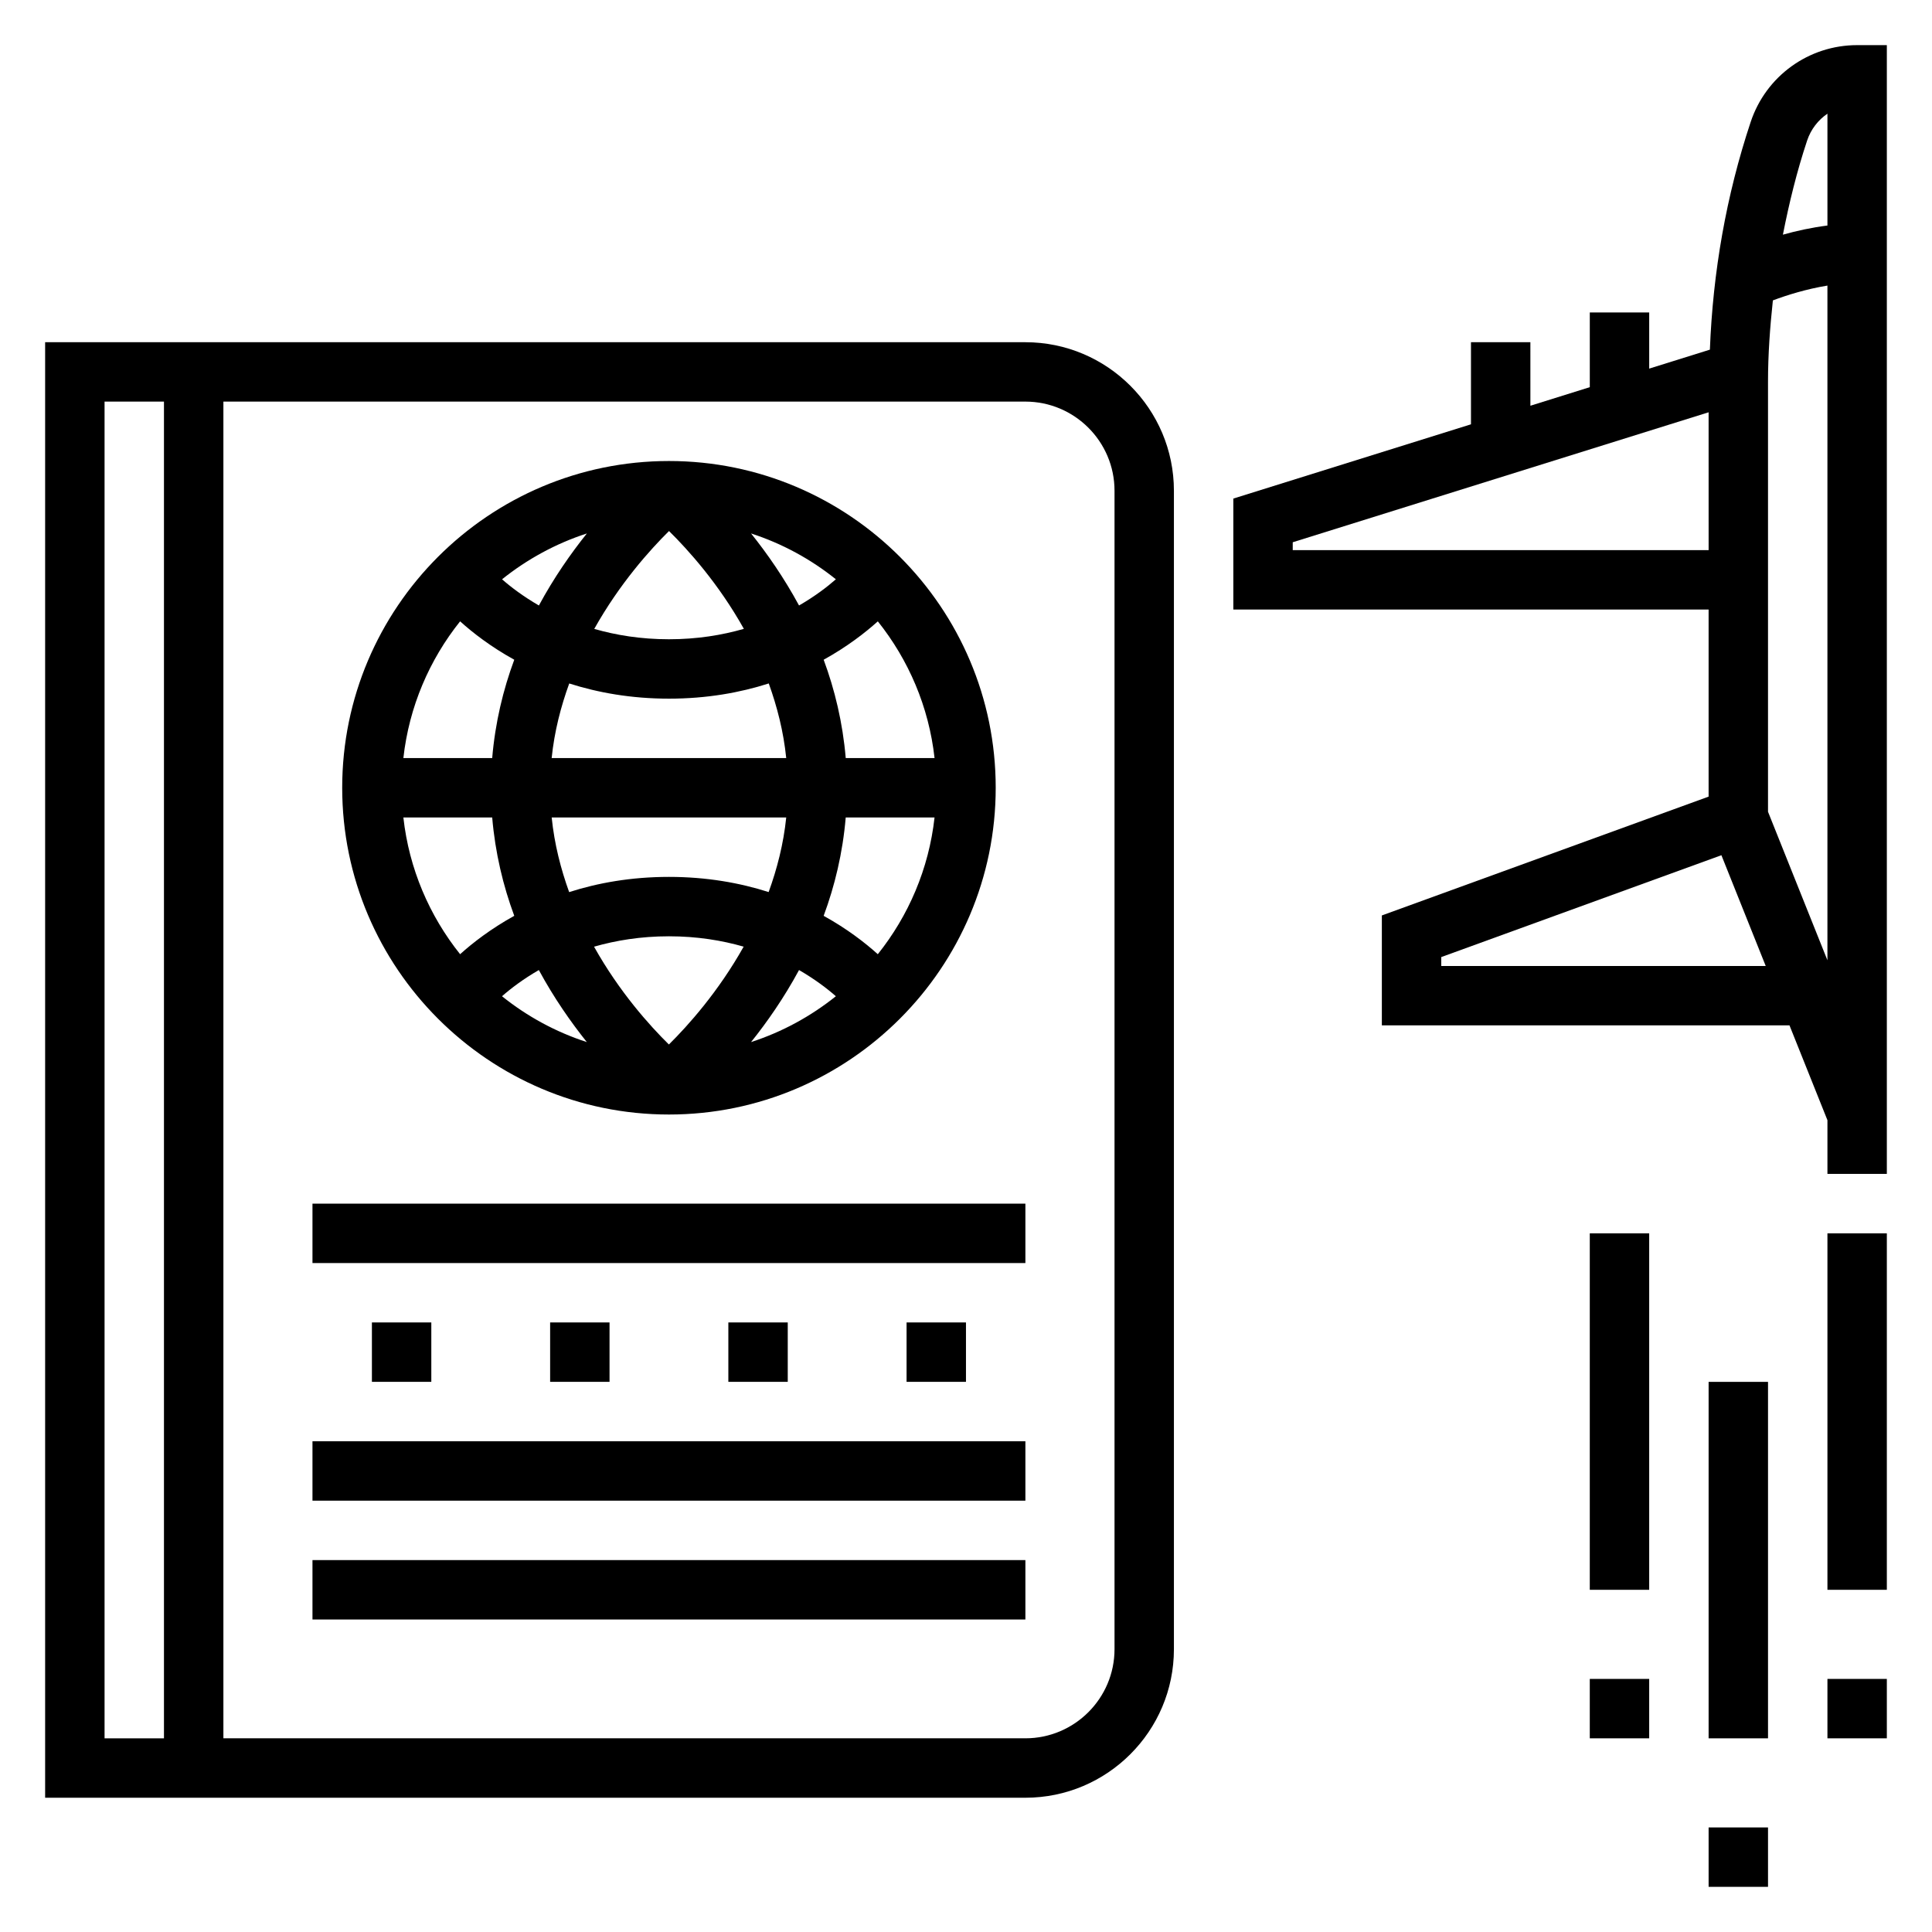 <?xml version="1.0" encoding="UTF-8"?>
<!-- Uploaded to: ICON Repo, www.iconrepo.com, Generator: ICON Repo Mixer Tools -->
<svg fill="#000000" width="800px" height="800px" version="1.1" viewBox="144 144 512 512" xmlns="http://www.w3.org/2000/svg">
 <g>
  <path d="m636.16 155.96c-12.809 0-24.137 8.164-28.199 20.324-6.512 19.555-10.027 39.84-10.824 60.379l-16.082 5.023v-14.879h-15.742v19.797l-15.742 4.922-0.004-16.844h-15.742v21.766l-62.977 19.68v29.402h125.95v49.586l-86.594 31.488v29.133h108.03l10.055 25.129v14.23h15.742v-299.14zm-7.871 18.168v29.637c-4.203 0.543-8.203 1.41-11.801 2.426 1.652-8.406 3.691-16.75 6.414-24.93 0.992-2.984 2.922-5.453 5.387-7.133zm-141.7 115.66v-2.086l110.21-34.441 0.004 36.527zm39.359 110.21v-2.363l74.242-26.992 11.746 29.355zm86.594-40.871v-114.01c0-7.211 0.527-14.375 1.289-21.508 3.703-1.395 8.875-3.016 14.457-3.926v178.8z"/>
  <path d="m415.74 234.69h-259.78v385.73h259.78c21.703 0 39.359-17.656 39.359-39.359v-307.01c0-21.703-17.656-39.359-39.359-39.359zm-244.03 15.742h15.742v354.24h-15.742zm267.65 330.62c0 13.02-10.598 23.617-23.617 23.617h-212.54v-354.24h212.54c13.02 0 23.617 10.598 23.617 23.617z"/>
  <path d="m321.28 439.36c47.742 0 86.594-38.848 86.594-86.594 0-47.742-38.848-86.594-86.594-86.594-47.742 0-86.594 38.848-86.594 86.594 0.004 47.746 38.852 86.594 86.594 86.594zm0.016-154.63c5.062 4.984 13.113 13.902 19.836 25.922-5.758 1.656-12.348 2.758-19.852 2.758-7.477 0-14.051-1.094-19.797-2.746 6.723-12 14.758-20.941 19.812-25.934zm-0.016 44.422c10.059 0 18.879-1.605 26.449-4.031 2.211 6.125 3.914 12.723 4.629 19.773h-62.164c0.723-7.047 2.434-13.641 4.66-19.766 7.574 2.418 16.383 4.023 26.426 4.023zm31.078 31.488c-0.723 7.047-2.434 13.641-4.66 19.766-7.562-2.414-16.371-4.019-26.418-4.019-10.059 0-18.879 1.605-26.449 4.031-2.211-6.125-3.914-12.723-4.629-19.773zm-31.078 31.488c7.477 0 14.051 1.094 19.797 2.746-6.731 11.996-14.762 20.941-19.812 25.93-5.07-4.984-13.113-13.902-19.836-25.922 5.762-1.648 12.352-2.754 19.852-2.754zm-21.766 28.035c-8.258-2.676-15.848-6.824-22.477-12.148 2.356-2.07 5.613-4.551 9.762-6.941 4.016 7.414 8.473 13.781 12.715 19.09zm56.238-19.09c4.156 2.402 7.406 4.871 9.762 6.941-6.629 5.312-14.219 9.469-22.477 12.148 4.254-5.309 8.707-11.676 12.715-19.09zm20.875-4.195c-3.363-3.031-8.125-6.731-14.352-10.172 2.945-7.934 5.055-16.664 5.848-26.062h23.539c-1.508 13.609-6.902 26.055-15.035 36.234zm-8.5-51.98c-0.797-9.398-2.906-18.129-5.848-26.062 6.219-3.441 10.988-7.148 14.352-10.172 8.133 10.18 13.523 22.625 15.035 36.234zm-12.375-40.438c-4.008-7.406-8.469-13.785-12.715-19.09 8.258 2.676 15.848 6.824 22.477 12.148-2.356 2.066-5.613 4.547-9.762 6.941zm-68.941 0c-4.148-2.402-7.406-4.871-9.762-6.941 6.629-5.312 14.219-9.469 22.477-12.148-4.254 5.312-8.711 11.68-12.715 19.09zm-20.879 4.203c3.363 3.031 8.125 6.731 14.352 10.172-2.945 7.934-5.055 16.664-5.848 26.062h-23.539c1.512-13.609 6.902-26.055 15.035-36.234zm8.504 51.977c0.797 9.398 2.906 18.129 5.848 26.062-6.219 3.441-10.988 7.148-14.352 10.172-8.133-10.18-13.523-22.625-15.035-36.234z"/>
  <path d="m226.81 462.98h188.93v15.742h-188.93z"/>
  <path d="m226.81 525.95h188.93v15.742h-188.93z"/>
  <path d="m226.81 557.44h188.93v15.742h-188.93z"/>
  <path d="m289.79 494.46h15.742v15.742h-15.742z"/>
  <path d="m337.02 494.46h15.742v15.742h-15.742z"/>
  <path d="m384.25 494.46h15.742v15.742h-15.742z"/>
  <path d="m242.56 494.46h15.742v15.742h-15.742z"/>
  <path d="m628.29 470.85h15.742v94.465h-15.742z"/>
  <path d="m628.29 588.93h15.742v15.742h-15.742z"/>
  <path d="m596.8 510.21h15.742v94.465h-15.742z"/>
  <path d="m596.8 628.29h15.742v15.742h-15.742z"/>
  <path d="m565.31 470.85h15.742v94.465h-15.742z"/>
  <path d="m565.31 588.93h15.742v15.742h-15.742z"/>
 </g>
</svg>